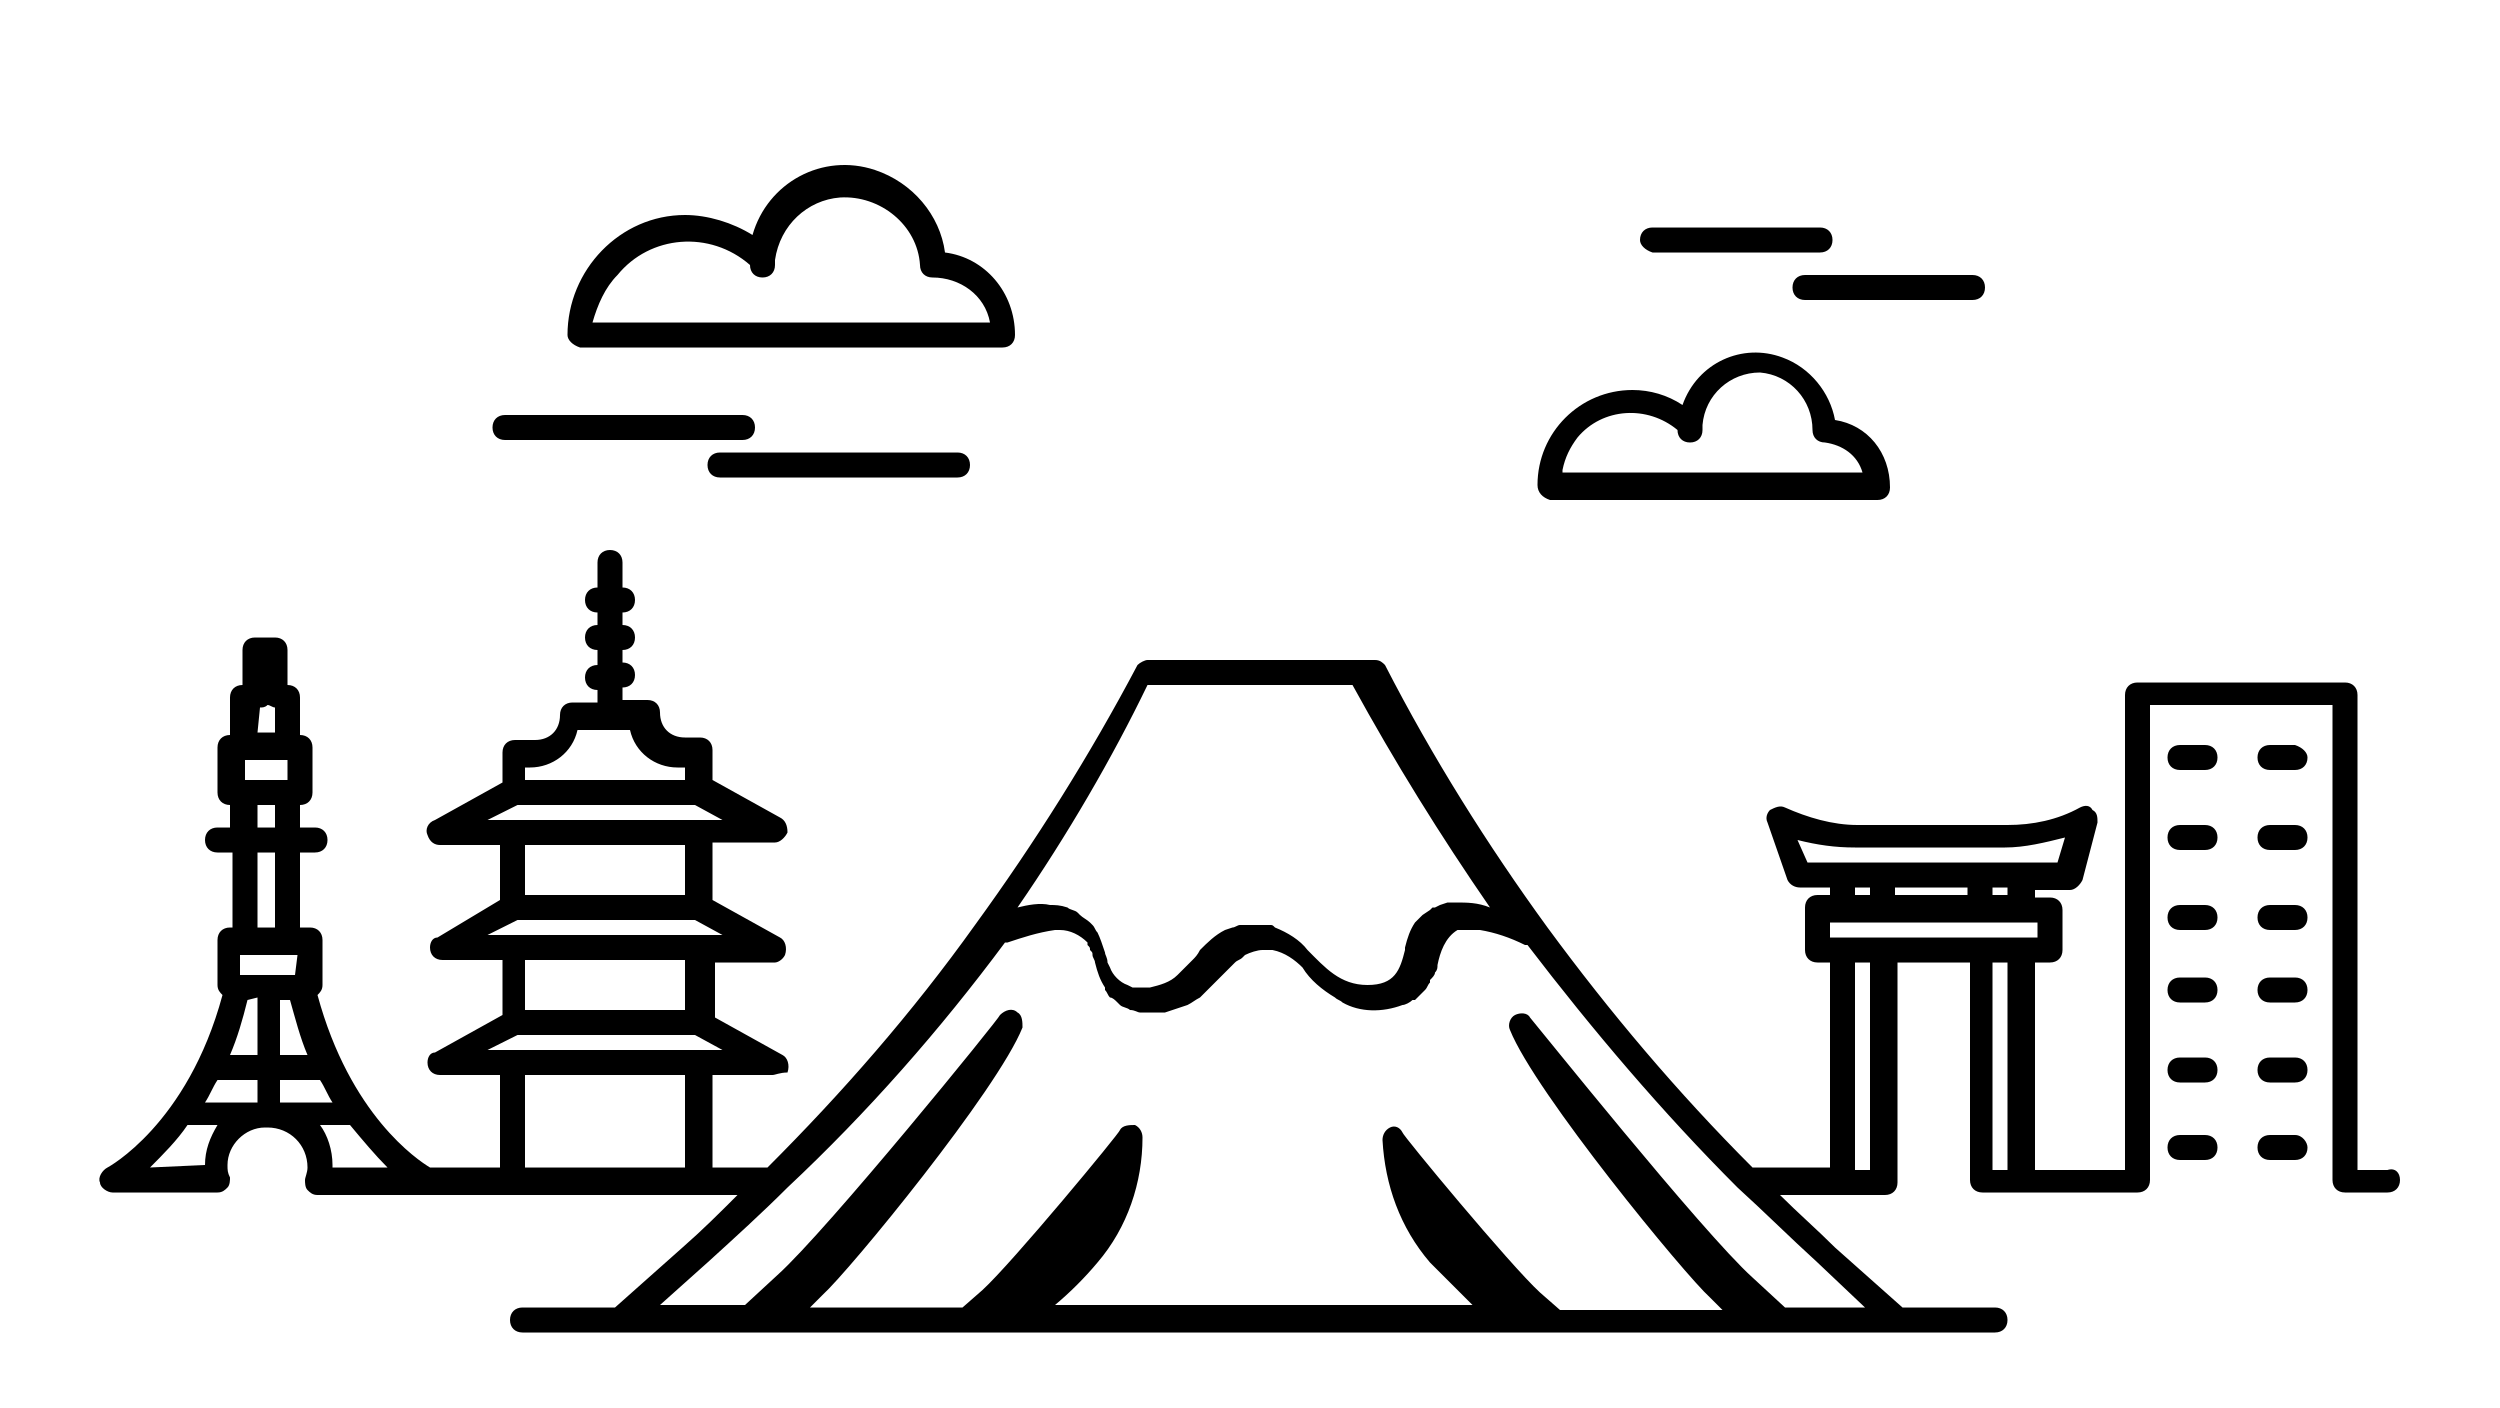 <?xml version="1.0" encoding="utf-8"?>
<!-- Generator: Adobe Illustrator 22.1.0, SVG Export Plug-In . SVG Version: 6.00 Build 0)  -->
<svg version="1.1" id="레이어_1" xmlns="http://www.w3.org/2000/svg" xmlns:xlink="http://www.w3.org/1999/xlink" x="0px"
	 y="0px" viewBox="0 0 100 56.3" style="enable-background:new 0 0 100 56.3;" xml:space="preserve">
<title>Gunung FujiTravel &amp;amp; Tourism</title>
<g>
	<path d="M88.7,42.8c0,0.3-0.2,0.5-0.5,0.5h-1c-0.3,0-0.5-0.2-0.5-0.5s0.2-0.5,0.5-0.5h1C88.5,42.3,88.7,42.5,88.7,42.8z M91.8,42.3
		h-1c-0.3,0-0.5,0.2-0.5,0.5s0.2,0.5,0.5,0.5h1c0.3,0,0.5-0.2,0.5-0.5C92.3,42.5,92.1,42.3,91.8,42.3z M88.2,39.1h-1
		c-0.3,0-0.5,0.2-0.5,0.5s0.2,0.5,0.5,0.5h1c0.3,0,0.5-0.2,0.5-0.5S88.5,39.1,88.2,39.1z M91.8,39.1h-1c-0.3,0-0.5,0.2-0.5,0.5
		s0.2,0.5,0.5,0.5h1c0.3,0,0.5-0.2,0.5-0.5C92.3,39.3,92.1,39.1,91.8,39.1z M88.2,45.4h-1c-0.3,0-0.5,0.2-0.5,0.5s0.2,0.5,0.5,0.5h1
		c0.3,0,0.5-0.2,0.5-0.5S88.5,45.4,88.2,45.4z M91.8,45.4h-1c-0.3,0-0.5,0.2-0.5,0.5s0.2,0.5,0.5,0.5h1c0.3,0,0.5-0.2,0.5-0.5
		C92.3,45.7,92.1,45.4,91.8,45.4z M88.2,33h-1c-0.3,0-0.5,0.2-0.5,0.5s0.2,0.5,0.5,0.5h1c0.3,0,0.5-0.2,0.5-0.5S88.5,33,88.2,33z
		 M91.8,33h-1c-0.3,0-0.5,0.2-0.5,0.5s0.2,0.5,0.5,0.5h1c0.3,0,0.5-0.2,0.5-0.5C92.3,33.2,92.1,33,91.8,33z M88.2,29.8h-1
		c-0.3,0-0.5,0.2-0.5,0.5s0.2,0.5,0.5,0.5h1c0.3,0,0.5-0.2,0.5-0.5S88.5,29.8,88.2,29.8z M91.8,29.8h-1c-0.3,0-0.5,0.2-0.5,0.5
		s0.2,0.5,0.5,0.5h1c0.3,0,0.5-0.2,0.5-0.5C92.3,30.1,92.1,29.9,91.8,29.8z M88.2,36.2h-1c-0.3,0-0.5,0.2-0.5,0.5s0.2,0.5,0.5,0.5h1
		c0.3,0,0.5-0.2,0.5-0.5S88.5,36.2,88.2,36.2z M91.8,36.2h-1c-0.3,0-0.5,0.2-0.5,0.5s0.2,0.5,0.5,0.5h1c0.3,0,0.5-0.2,0.5-0.5
		C92.3,36.4,92.1,36.2,91.8,36.2z M96,47.2c0,0.3-0.2,0.5-0.5,0.5h-1.7c-0.3,0-0.5-0.2-0.5-0.5v-19h-7.3v19c0,0.3-0.2,0.5-0.5,0.5
		h-6.2c-0.3,0-0.5-0.2-0.5-0.5v-8.7h-2.9v8.8c0,0.3-0.2,0.5-0.5,0.5h-4.2c0.7,0.7,1.5,1.4,2.2,2.1l2.7,2.4h3.7
		c0.3,0,0.5,0.2,0.5,0.5c0,0.3-0.2,0.5-0.5,0.5H20.9c-0.3,0-0.5-0.2-0.5-0.5c0-0.3,0.2-0.5,0.5-0.5h3.7l2.7-2.4
		c0.8-0.7,1.5-1.4,2.2-2.1H12.7c-0.2,0-0.3-0.1-0.4-0.2c-0.1-0.1-0.1-0.3-0.1-0.4c0-0.1,0.1-0.3,0.1-0.5c0-0.9-0.7-1.6-1.6-1.6h-0.1
		c-0.8,0-1.5,0.7-1.5,1.5c0,0.2,0,0.3,0.1,0.5c0,0.1,0,0.3-0.1,0.4c-0.1,0.1-0.2,0.2-0.4,0.2l0,0H4.5c-0.2,0-0.5-0.2-0.5-0.4
		c-0.1-0.2,0.1-0.5,0.3-0.6c0,0,3.2-1.7,4.6-6.9c-0.1-0.1-0.2-0.2-0.2-0.4v-1.8c0-0.3,0.2-0.5,0.5-0.5h0.1v-3H8.7
		c-0.3,0-0.5-0.2-0.5-0.5c0-0.3,0.2-0.5,0.5-0.5h0.5v-0.9c-0.3,0-0.5-0.2-0.5-0.5l0,0v-1.8c0-0.3,0.2-0.5,0.5-0.5h0v-1.5
		c0-0.3,0.2-0.5,0.5-0.5l0,0V26c0-0.3,0.2-0.5,0.5-0.5H11c0.3,0,0.5,0.2,0.5,0.5v1.4c0.3,0,0.5,0.2,0.5,0.5v1.5
		c0.3,0,0.5,0.2,0.5,0.5c0,0,0,0,0,0v1.8c0,0.3-0.2,0.5-0.5,0.5v0.9h0.6c0.3,0,0.5,0.2,0.5,0.5s-0.2,0.5-0.5,0.5H12v3h0.4
		c0.3,0,0.5,0.2,0.5,0.5v1.8c0,0.2-0.1,0.3-0.2,0.4c1.3,4.8,4,6.6,4.5,6.9H20V43h-2.4c-0.3,0-0.5-0.2-0.5-0.5c0-0.2,0.1-0.4,0.3-0.4
		l2.7-1.5v-2.2h-2.4c-0.3,0-0.5-0.2-0.5-0.5c0-0.2,0.1-0.4,0.3-0.4L20,36v-2.2h-2.4c-0.2,0-0.4-0.1-0.5-0.4c-0.1-0.2,0-0.5,0.3-0.6
		l2.7-1.5v-1.2c0-0.3,0.2-0.5,0.5-0.5h0.8c0.6,0,1-0.4,1-1c0-0.3,0.2-0.5,0.5-0.5h1v-0.5c-0.3,0-0.5-0.2-0.5-0.5s0.2-0.5,0.5-0.5V26
		c-0.3,0-0.5-0.2-0.5-0.5l0,0c0-0.3,0.2-0.5,0.5-0.5v-0.5c-0.3,0-0.5-0.2-0.5-0.5s0.2-0.5,0.5-0.5v-1c0-0.3,0.2-0.5,0.5-0.5
		s0.5,0.2,0.5,0.5v1c0.3,0,0.5,0.2,0.5,0.5s-0.2,0.5-0.5,0.5v0.5c0.3,0,0.5,0.2,0.5,0.5c0,0.3-0.2,0.5-0.5,0.5c0,0,0,0,0,0v0.5
		c0.3,0,0.5,0.2,0.5,0.5s-0.2,0.5-0.5,0.5v0.5h1c0.3,0,0.5,0.2,0.5,0.5c0,0.6,0.4,1,1,1H28c0.3,0,0.5,0.2,0.5,0.5v1.2l2.7,1.5
		c0.2,0.1,0.3,0.3,0.3,0.6c-0.1,0.2-0.3,0.4-0.5,0.4h-2.5V36l2.7,1.5c0.2,0.1,0.3,0.4,0.2,0.7c-0.1,0.2-0.3,0.3-0.4,0.3h-2.4v2.2
		l2.7,1.5c0.2,0.1,0.3,0.4,0.2,0.7C31.2,42.9,31,43,30.9,43h-2.4v3.7h2.2c3-3,5.8-6.2,8.3-9.7l0,0c2.4-3.3,4.6-6.8,6.5-10.4
		c0.1-0.1,0.3-0.2,0.4-0.2h9.1c0.2,0,0.3,0.1,0.4,0.2c1.9,3.7,4.1,7.2,6.5,10.5l0,0c2.5,3.4,5.2,6.6,8.2,9.6h3.1v-8.2h-0.5
		c-0.3,0-0.5-0.2-0.5-0.5v-1.7c0-0.3,0.2-0.5,0.5-0.5h0.5v-0.3H72c-0.2,0-0.4-0.1-0.5-0.3l-0.8-2.3c-0.1-0.2,0-0.4,0.1-0.5
		c0.2-0.1,0.4-0.2,0.6-0.1c0.9,0.4,1.9,0.7,2.9,0.7h6c1,0,2-0.2,2.9-0.7c0.2-0.1,0.4-0.1,0.5,0.1c0.2,0.1,0.2,0.3,0.2,0.5l-0.6,2.3
		c-0.1,0.2-0.3,0.4-0.5,0.4h-1.4v0.3h0.6c0.3,0,0.5,0.2,0.5,0.5v1.6c0,0.3-0.2,0.5-0.5,0.5h-0.6v8.3h3.6v-19c0-0.3,0.2-0.5,0.5-0.5
		h8.3c0.3,0,0.5,0.2,0.5,0.5v19h1.2C95.8,46.7,96,46.9,96,47.2C96,47.2,96,47.2,96,47.2L96,47.2z M9.8,31.2h1.7v-0.8H9.8L9.8,31.2z
		 M10.3,29.3H11v-1c-0.1,0-0.2-0.1-0.3-0.1c-0.1,0.1-0.2,0.1-0.3,0.1l0,0L10.3,29.3z M10.3,33.1H11v-0.9h-0.7L10.3,33.1z M10.3,34.1
		v3H11v-3H10.3z M8.2,44.1h2.1v-0.9H8.7C8.5,43.5,8.4,43.8,8.2,44.1L8.2,44.1z M11.2,42.2h1.1c-0.3-0.7-0.5-1.5-0.7-2.2h-0.4V42.2z
		 M11.9,38.2H9.6V39h2.2L11.9,38.2z M9.9,40c-0.2,0.8-0.4,1.5-0.7,2.2h1.1v-2.3L9.9,40z M13.3,44.1c-0.2-0.3-0.3-0.6-0.5-0.9h-1.6
		v0.9H13.3z M8.2,46.6c0-0.6,0.2-1.1,0.5-1.6H7.5c-0.4,0.6-1,1.2-1.5,1.7L8.2,46.6L8.2,46.6z M15.5,46.7c-0.5-0.5-1-1.1-1.5-1.7
		h-1.2c0.3,0.4,0.5,1,0.5,1.6v0.1L15.5,46.7z M80.3,35.5h-0.6v0.3h0.6V35.5z M78.7,35.8v-0.3h-2.9v0.3H78.7z M72.3,34.5h10l0.3-1
		c-0.8,0.2-1.6,0.4-2.4,0.4h-6c-0.8,0-1.5-0.1-2.3-0.3L72.3,34.5z M74.2,35.8h0.6v-0.3h-0.6V35.8z M73.2,37.5h8.3v-0.6h-8.3
		L73.2,37.5z M40.7,36.3c0.4-0.1,0.9-0.2,1.3-0.1c0.2,0,0.4,0,0.7,0.1h0c0.1,0.1,0.3,0.1,0.4,0.2l0.1,0.1c0.1,0.1,0.3,0.2,0.4,0.3
		l0.1,0.1l0,0l0,0l0,0l0,0c0.1,0.1,0.1,0.2,0.2,0.3c0.1,0.2,0.2,0.5,0.3,0.8c0,0.1,0.1,0.2,0.1,0.4l0.1,0.2l0,0
		c0.1,0.3,0.4,0.6,0.7,0.7l0,0l0.2,0.1h0.1h0.1c0.2,0,0.4,0,0.5,0c0.4-0.1,0.8-0.2,1.1-0.5l0.1-0.1l0.1-0.1l0.2-0.2l0.2-0.2
		c0.1-0.1,0.2-0.2,0.3-0.4c0.3-0.3,0.6-0.6,1-0.8l0,0l0.3-0.1c0.1,0,0.2-0.1,0.3-0.1l0.4,0h0.2c0.2,0,0.3,0,0.5,0h0.1l0,0
		c0.1,0,0.1,0,0.2,0.1c0.5,0.2,1,0.5,1.3,0.9v0c0.7,0.7,1.3,1.4,2.4,1.4s1.3-0.6,1.5-1.4c0,0,0-0.1,0-0.1c0.1-0.4,0.2-0.7,0.4-1
		c0.1-0.1,0.1-0.1,0.2-0.2l0.1-0.1l0.3-0.2l0.1-0.1h0.1l0.2-0.1l0.3-0.1h0.3c0.5,0,0.9,0,1.4,0.2c-2-2.9-3.8-5.8-5.5-8.9h-8.2
		C44.5,30.3,42.7,33.4,40.7,36.3z M21,31.2h6.4v-0.5h-0.3c-0.9,0-1.7-0.6-1.9-1.5h-2.1c-0.2,0.9-1,1.5-1.9,1.5H21V31.2z M19.5,32.8
		h9.4l-1.1-0.6h-7.1L19.5,32.8z M21,33.8v2h6.4v-2H21z M19.5,37.4h9.4l-1.1-0.6h-7.1L19.5,37.4z M21,38.4v2h6.4v-2H21z M19.5,42h9.4
		l-1.1-0.6h-7.1L19.5,42z M21,46.7h6.4V43H21V46.7z M72.7,50.5c-1.1-1-2.1-2-3.2-3c-1.5-1.6,0,0,0,0c-3-3-5.8-6.3-8.4-9.7l-0.1,0
		c-0.6-0.3-1.2-0.5-1.8-0.6c-0.1,0-0.3,0-0.4,0h-0.2l-0.2,0h-0.1c-0.5,0.3-0.7,0.9-0.8,1.4c0,0.1,0,0.2-0.1,0.3
		c0,0.1-0.1,0.2-0.2,0.3l0,0c0,0,0,0,0,0.1c-0.1,0.1-0.1,0.2-0.2,0.3l-0.1,0.1c-0.1,0.1-0.2,0.2-0.3,0.3c0,0,0,0-0.1,0
		c-0.1,0.1-0.3,0.2-0.4,0.2l0,0c-0.8,0.3-1.7,0.3-2.4-0.1l0,0c-0.1-0.1-0.2-0.1-0.3-0.2c-0.5-0.3-1-0.7-1.3-1.2
		c-0.3-0.3-0.7-0.6-1.2-0.7c-0.1,0-0.2,0-0.3,0h-0.1c-0.2,0-0.5,0.1-0.7,0.2h0l-0.1,0.1c-0.1,0.1-0.2,0.1-0.3,0.2l-0.2,0.2
		c-0.4,0.4-0.8,0.8-1.2,1.2l0,0c-0.2,0.1-0.3,0.2-0.5,0.3h0c-0.3,0.1-0.6,0.2-0.9,0.3h-0.3h-0.2h-0.2h-0.2h-0.1
		c-0.1,0-0.2-0.1-0.4-0.1l0,0c-0.1-0.1-0.3-0.1-0.4-0.2l-0.1-0.1c-0.1-0.1-0.2-0.2-0.3-0.2l0,0c-0.1-0.1-0.1-0.2-0.2-0.3
		c0,0,0,0,0-0.1c-0.2-0.3-0.3-0.6-0.4-1c0-0.1-0.1-0.2-0.1-0.3c0-0.1,0-0.1-0.1-0.2c0-0.1,0-0.1-0.1-0.2c0,0,0-0.1,0-0.1
		c-0.3-0.3-0.7-0.5-1.1-0.5h-0.2c-0.7,0.1-1.3,0.3-1.9,0.5l-0.1,0c-2.6,3.5-5.5,6.8-8.7,9.8l0,0c-1,1-2.1,2-3.2,3l-1.9,1.7h3.4
		l1.3-1.2c2-1.8,8.9-10.3,8.9-10.4c0.2-0.2,0.5-0.3,0.7-0.1c0.2,0.1,0.2,0.4,0.2,0.6c-1,2.5-6.9,9.7-8,10.7l-0.5,0.5h6.1l0.8-0.7
		c1.2-1.1,5.5-6.3,5.5-6.4c0.1-0.2,0.4-0.2,0.6-0.2c0.2,0.1,0.3,0.3,0.3,0.5c0,1.8-0.6,3.6-1.8,5c-0.5,0.6-1.1,1.2-1.7,1.7h16.7
		c-0.6-0.6-1.2-1.2-1.7-1.7c-1.2-1.4-1.8-3.1-1.9-4.9c0-0.2,0.1-0.4,0.3-0.5c0.2-0.1,0.4,0,0.5,0.2c0,0.1,4.3,5.3,5.5,6.4l0.8,0.7
		h6.5l-0.5-0.5c-1-0.9-7-8.2-8-10.7c-0.1-0.2,0-0.5,0.2-0.6c0.2-0.1,0.5-0.1,0.6,0.1c0.1,0.1,6.9,8.6,8.9,10.4l1.3,1.2h3.2
		L72.7,50.5z M74.8,38.5h-0.6v8.3h0.6V38.5z M80.3,46.8v-8.3h-0.6v8.3H80.3z M22.7,13.4c0-2.6,2.1-4.8,4.7-4.8
		c0.9,0,1.9,0.3,2.7,0.8c0.6-2.1,2.8-3.3,4.9-2.6c1.5,0.5,2.6,1.8,2.8,3.3c1.6,0.2,2.8,1.6,2.8,3.3c0,0.3-0.2,0.5-0.5,0.5H23.2
		C22.9,13.8,22.7,13.6,22.7,13.4z M23.7,12.9h15.9c-0.2-1.1-1.2-1.8-2.3-1.8c-0.3,0-0.5-0.2-0.5-0.5c-0.1-1.6-1.6-2.8-3.2-2.7
		C32.3,8,31.2,9,31,10.4l0,0v0.2c0,0.3-0.2,0.5-0.5,0.5c0,0,0,0,0,0c-0.3,0-0.5-0.2-0.5-0.5l0,0c-1.6-1.4-4-1.2-5.3,0.4
		C24.2,11.5,23.9,12.2,23.7,12.9L23.7,12.9z M61.5,19.4c0-2.1,1.7-3.8,3.8-3.8c0.7,0,1.4,0.2,2,0.6c0.6-1.7,2.4-2.5,4-1.9
		c1.1,0.4,1.9,1.4,2.1,2.5c1.3,0.2,2.2,1.3,2.2,2.7c0,0.3-0.2,0.5-0.5,0.5H62C61.7,19.9,61.5,19.7,61.5,19.4
		C61.5,19.4,61.5,19.4,61.5,19.4L61.5,19.4z M62.5,18.9h12c-0.2-0.7-0.8-1.1-1.5-1.2c-0.3,0-0.5-0.2-0.5-0.5c0-1.2-0.9-2.2-2.1-2.3
		c-1.2,0-2.2,0.9-2.3,2.1l0,0v0.2c0,0.3-0.2,0.5-0.5,0.5c0,0,0,0,0,0c-0.3,0-0.5-0.2-0.5-0.5c-1.2-1-3-0.9-4,0.3
		c-0.3,0.4-0.5,0.8-0.6,1.3L62.5,18.9z M20.2,17.6h9.5c0.3,0,0.5-0.2,0.5-0.5c0-0.3-0.2-0.5-0.5-0.5h-9.5c-0.3,0-0.5,0.2-0.5,0.5
		S19.9,17.6,20.2,17.6z M28.8,18.1c-0.3,0-0.5,0.2-0.5,0.5s0.2,0.5,0.5,0.5h9.5c0.3,0,0.5-0.2,0.5-0.5s-0.2-0.5-0.5-0.5H28.8z
		 M66.1,10.1h6.7c0.3,0,0.5-0.2,0.5-0.5s-0.2-0.5-0.5-0.5h-6.7c-0.3,0-0.5,0.2-0.5,0.5C65.6,9.8,65.8,10,66.1,10.1z M71.7,11.5
		c0,0.3,0.2,0.5,0.5,0.5h6.7c0.3,0,0.5-0.2,0.5-0.5S79.2,11,78.9,11h-6.7C71.9,11,71.7,11.2,71.7,11.5z"/>
</g>
</svg>
